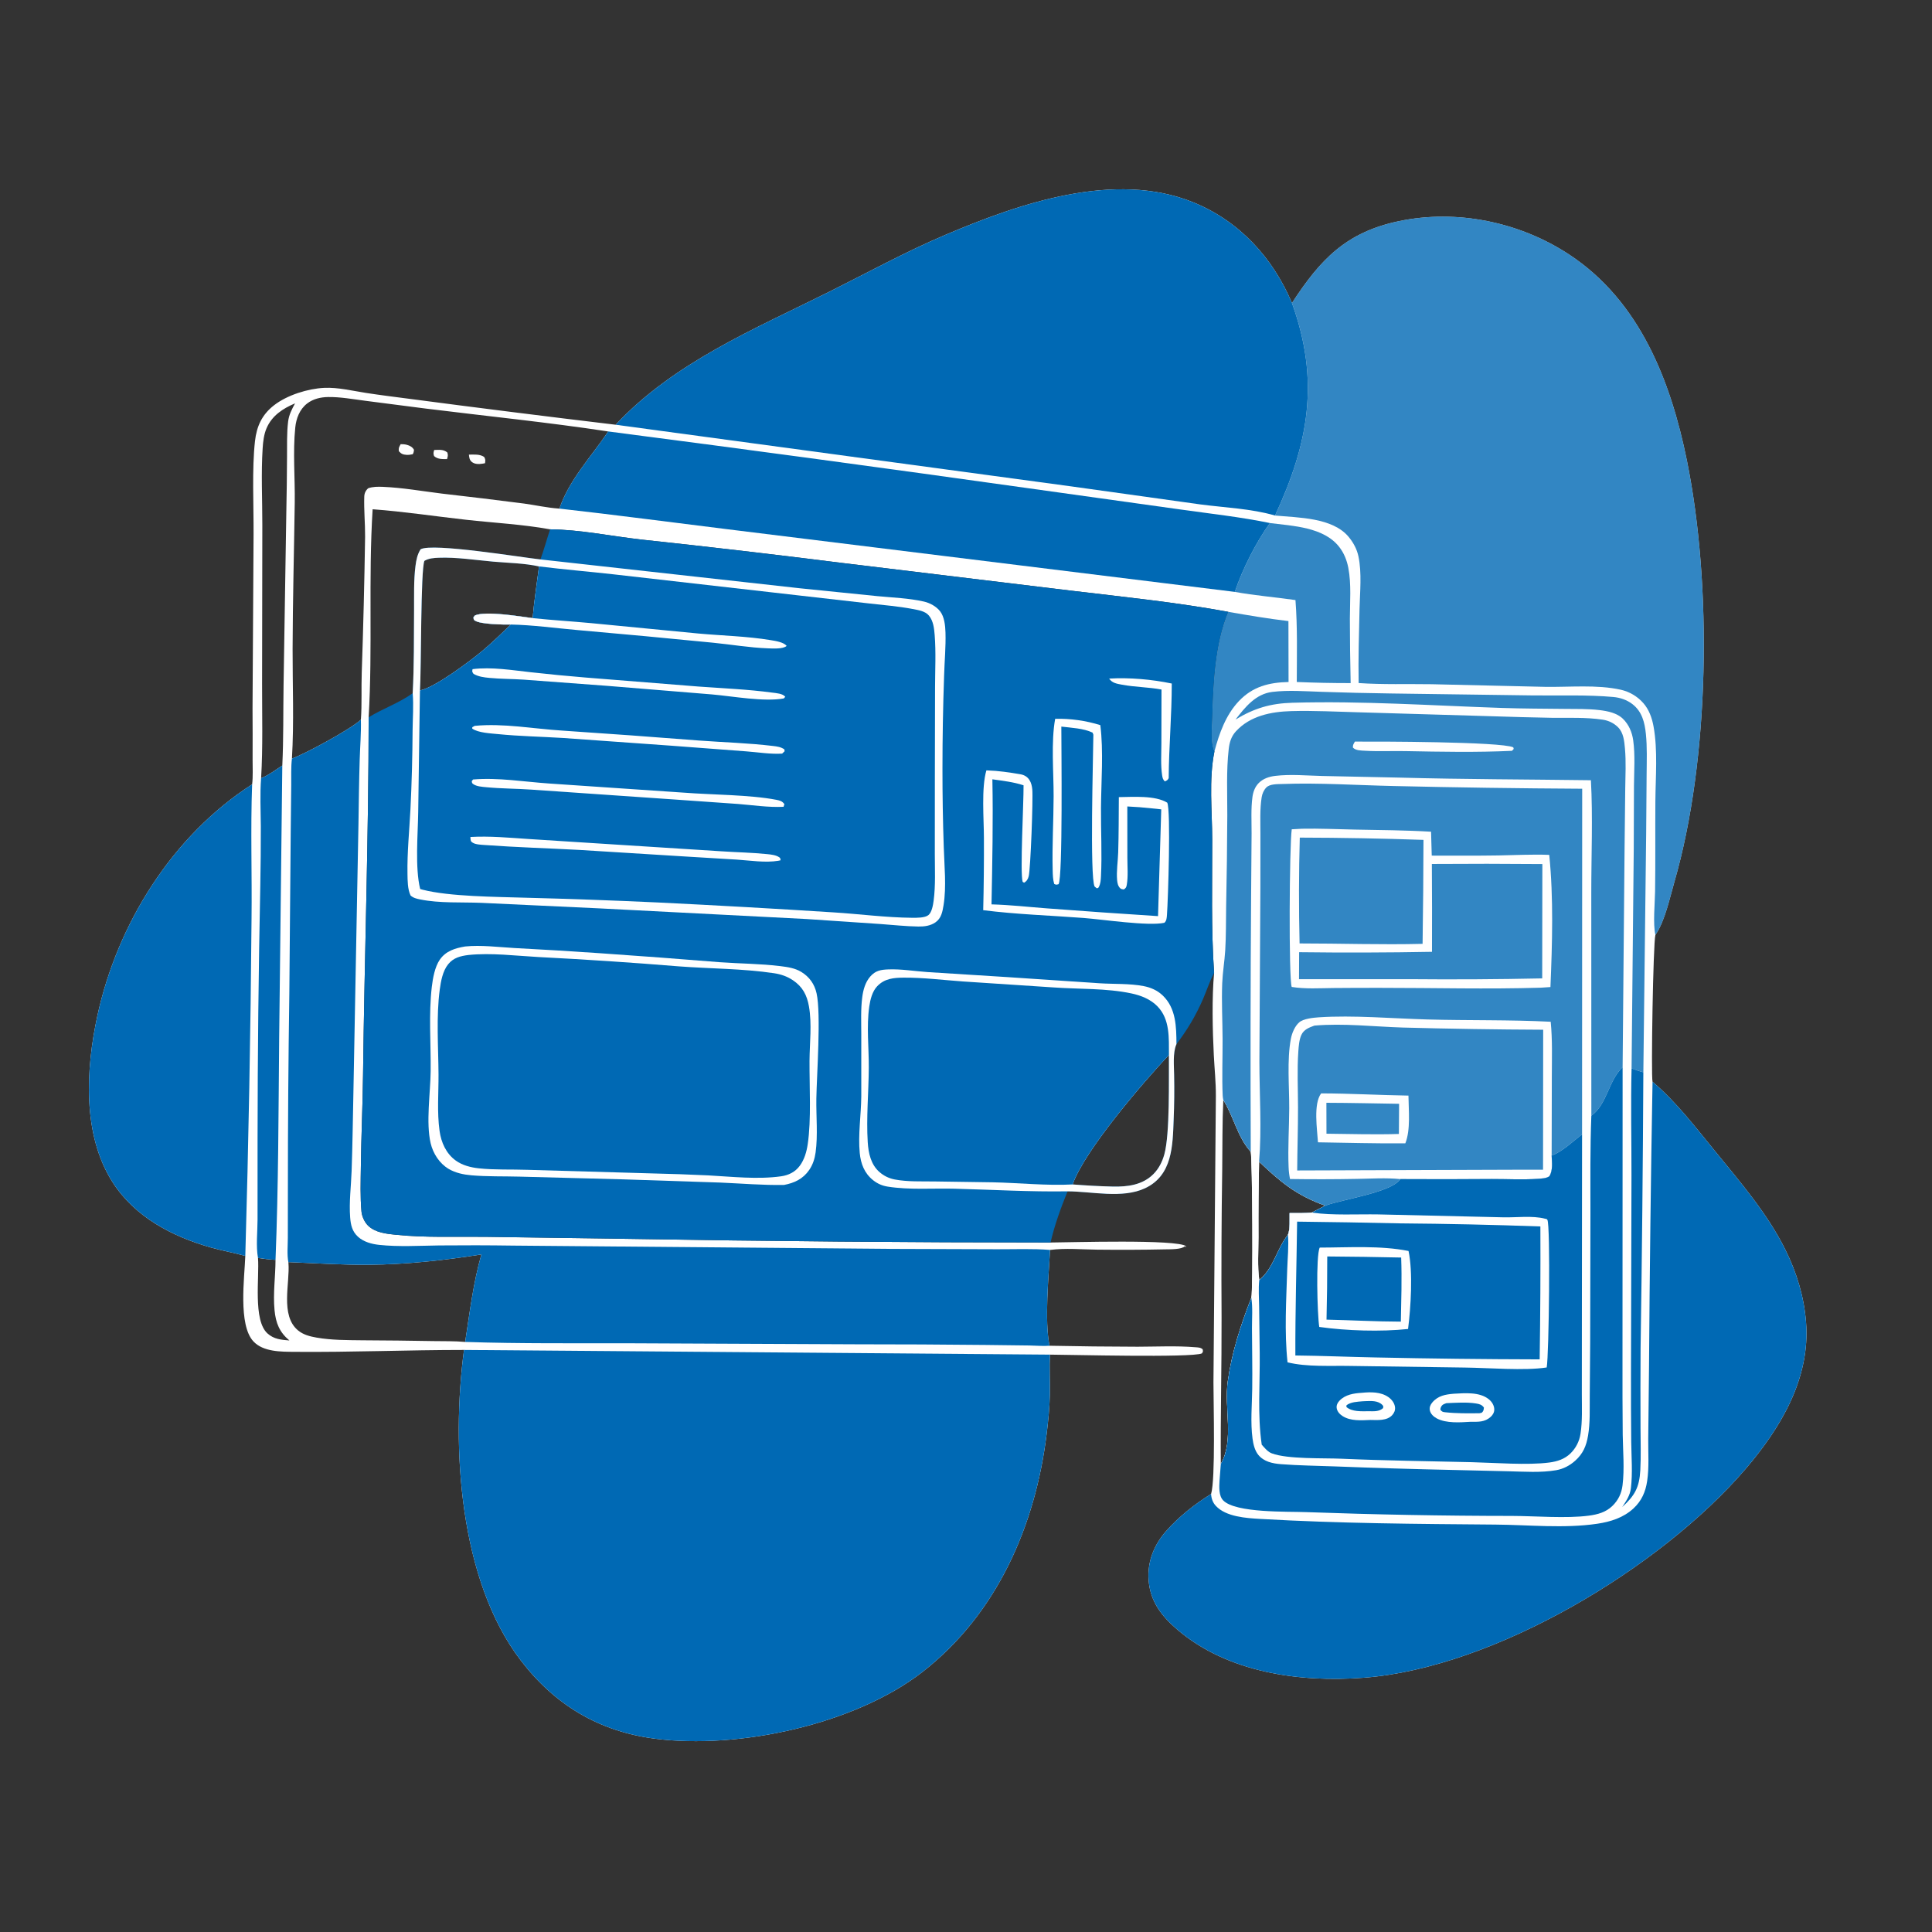 <?xml version="1.0" encoding="utf-8" ?>
<svg xmlns="http://www.w3.org/2000/svg" xmlns:xlink="http://www.w3.org/1999/xlink" width="1024" height="1024">
	<rect width="100%" height="100%" fill="#333333" stroke="none"/>
	<path fill="white" d="M326.299 225.119C357.4 191.982 399.76 174.491 439.679 154.561C460.102 144.364 480.015 133.42 501.061 124.486C540.272 107.841 590.83 90.201 632.685 107.331C656.937 117.256 674.655 136.665 684.763 160.6C699.787 137.552 713.361 123.123 741.382 117.23C772.223 110.745 805.57 117.681 831.786 134.971C869.157 159.619 885.523 201.923 894.078 244.004C907.552 310.286 906.229 402.436 887.494 467.312C885.023 475.87 882.557 487.75 877.728 495.047C877.621 495.21 877.502 495.365 877.389 495.523C876.196 500.046 875.036 570.124 875.877 573.357C888.208 583.813 898.517 597.262 908.689 609.748C922.181 626.311 936.743 643.113 946.279 662.371C952.297 674.524 956.142 687.122 957.228 700.666C959.625 730.543 943.769 756.929 925.021 778.763C880.334 830.803 792.351 883.946 722.758 889.238C688.826 891.818 650.675 886.525 624.036 863.751C615.651 856.583 609.644 848.855 608.79 837.512C608.064 827.862 611.59 818.94 617.894 811.715C624.587 804.045 633.255 797.184 641.899 791.837C644.27 784.102 643.165 744.019 643.156 732.656L644.434 580.86C644.463 573.619 643.71 566.457 643.343 559.237C642.674 546.064 642.294 528.719 643.498 515.683L643.054 516.541C640.947 520.676 639.468 525.257 637.62 529.528C633.84 538.259 629.295 545.867 623.544 553.414C623.487 553.546 623.427 553.678 623.374 553.812C621.589 558.309 622.246 564.836 622.304 569.667Q622.555 581.572 622.056 593.47C621.549 607.205 621.442 622.993 606.893 629.796C594.852 635.427 578.711 631.471 565.83 631.429C562.243 640.313 558.963 649.188 556.825 658.556C567.223 658.499 623.93 656.726 628.724 660.532L628.555 660.989L628.053 661.154L628.683 660.655L628.096 660.461C626.328 662.297 620.34 662.12 617.698 662.178C605.695 662.442 593.513 662.474 581.501 662.341C573.237 662.25 564.787 661.432 556.556 662.493C555.812 676.832 553.526 699.758 556.268 713.27Q579.598 713.743 602.933 713.79C613.025 713.77 623.462 713.23 633.507 714.059C634.912 714.175 636.384 714.137 637.445 715.175C637.655 716.398 637.718 716.325 637.015 717.337C631.583 719.712 566.475 718.013 556.463 717.982C556.16 725.012 556.564 732.127 556.439 739.172C556.315 746.098 555.59 753.092 554.752 759.966C548.818 808.639 528.373 855.508 488.883 886.198C453.113 913.996 391.53 927.311 347.034 921.526C317.495 917.686 294.083 903.674 276.014 880.056C243.384 837.404 239.129 766.89 245.926 715.498C215.989 715.499 186.104 716.764 156.156 716.505C149.024 716.444 139.501 716.576 134.282 710.934C126.17 702.163 129.599 677.111 130.016 665.677C123.988 663.959 117.757 662.9 111.706 661.183C91.218 655.369 71.411 644.977 59.66 626.582C43.52 601.318 45.508 566.487 51.631 538.307C62.217 489.589 91.386 442.924 133.636 415.711C134.155 411.479 133.863 406.9 133.884 402.633Q133.941 389.057 133.848 375.482L134.395 283.145C134.479 267.985 133.502 248.341 135.147 233.822C136.041 225.924 138.831 219.778 145.275 214.777C152.201 209.404 163.223 205.955 171.915 205.571C179.192 205.251 186.792 207.142 193.968 208.253C201.444 209.41 208.932 210.332 216.432 211.31Q271.324 218.548 326.299 225.119ZM322.356 228.674C290.273 223.81 257.73 220.543 225.521 216.535L193.691 212.43C187.269 211.602 180.388 210.338 173.911 210.433C170.002 210.491 165.976 211.401 162.823 213.836C158.811 216.936 156.99 221.715 156.495 226.61C155.174 239.687 156.405 253.183 156.22 266.326C155.856 292.178 155.152 318.065 155.084 343.915C155.033 363.181 155.876 382.872 154.727 402.092C162.075 399.368 185.805 386.549 191.28 381.452C191.879 373.19 191.447 364.718 191.734 356.417Q192.964 320.475 193.509 284.516C193.558 277.456 192.832 270.258 193.068 263.242C193.129 261.418 193.786 260 195.147 258.787C197.607 257.924 200.274 257.93 202.855 258.036C213.305 258.463 223.73 260.322 234.098 261.604Q255.996 264.091 277.854 266.909C283.856 267.741 290.071 269.139 296.094 269.548L296.5 269.572C301.745 254.105 313.505 241.99 322.356 228.674ZM695.281 642.668L702.409 639.026C687.296 633.615 678.774 626.62 667.349 615.693Q666.925 635.724 667.025 655.759C667.021 663.12 666.429 671.193 667.435 678.452C675.045 672.242 676.72 661.907 682.643 654.432C683.855 651.42 683.438 646.243 683.515 642.954C687.454 642.999 691.355 643.067 695.281 642.668ZM556.825 658.556C558.963 649.188 562.243 640.313 565.83 631.429C578.711 631.471 594.852 635.427 606.893 629.796C621.442 622.993 621.549 607.205 622.056 593.47Q622.555 581.572 622.304 569.667C622.246 564.836 621.589 558.309 623.374 553.812C623.427 553.678 623.487 553.546 623.544 553.414C629.295 545.867 633.84 538.259 637.62 529.528C639.468 525.257 640.947 520.676 643.054 516.541L643.498 515.683C641.888 492.187 642.543 468.539 642.504 444.999C642.479 429.784 640.634 413.293 643.662 398.325C643.569 398.101 643.473 397.878 643.383 397.652C641.584 393.102 642.348 386.424 642.491 381.52C643.033 362.979 643.831 341.57 651.026 324.291C623.314 319.174 595.258 316.362 567.295 313.012L446.461 298.388Q393.159 291.663 339.739 285.958C324.072 284.177 307.188 280.687 291.568 280.552C276.966 277.906 261.864 277.136 247.113 275.496C230.56 273.656 214.128 271.137 197.503 269.919C195.201 306.573 197.538 343.516 195.393 380.185C195.39 443.397 193.188 506.563 192.419 569.762C192.222 585.959 191.466 602.144 191.269 618.343C191.173 626.182 190.881 634.339 191.594 642.135C191.829 644.708 193.206 647.755 195.052 649.577C198.867 653.343 204.863 653.956 209.928 654.469C225.686 656.068 241.499 655.362 257.307 655.546L332.522 656.623Q444.666 658.531 556.825 658.556ZM138.394 412.455C142.297 410.899 146.123 408.053 149.626 405.746C150.307 391.632 150.067 377.371 150.295 363.235L151.765 270.937Q152.063 256.488 152.133 242.036C152.186 235.915 151.965 229.584 152.7 223.502C153.141 219.848 154.667 216.963 156.383 213.788C149.892 216.547 144.141 220.267 141.256 227.029C139.891 230.229 139.439 234.012 139.216 237.462C138.347 250.926 139.049 264.789 139.039 278.293L138.91 362.563C138.883 379.123 139.376 395.931 138.394 412.455ZM647.054 775.942C654.223 763.387 648.773 746.396 650.743 732.206C652.886 716.769 657.591 702.294 663.227 687.83C664.199 684.073 663.777 614.923 662.928 610.457C655.926 602.784 653.836 591.614 648.368 582.992C647.81 595.194 647.948 607.429 647.804 619.641Q647.204 658.899 647.457 698.159C647.536 724.09 646.854 750.019 647.054 775.942ZM246.548 711.257C248.925 695.883 250.832 679.832 255.148 664.878C235.305 668.014 215.478 670.204 195.367 670.353C181.158 670.459 167.016 669.5 152.829 668.948C152.845 669.112 152.864 669.275 152.878 669.439C153.775 679.953 148.353 697.207 157.983 705.154C160.793 707.474 164.272 708.335 167.781 708.954C175.712 710.353 184.133 710.283 192.174 710.383Q210.923 710.469 229.669 710.802C235.241 710.91 241.003 710.736 246.548 711.257ZM153.396 710.478C148.109 706.099 146.165 701.203 145.515 694.459C144.645 685.429 146.003 676.731 146.029 667.753C142.888 667.572 139.848 667.226 136.741 666.735C137.546 677.011 134.026 699.753 141.765 706.744C145.198 709.844 149.031 710.113 153.396 710.478Z"/>
	<path fill="white" d="M212.373 235.415C213.498 235.408 214.579 235.475 215.668 235.771C217.266 236.206 218.618 236.936 219.428 238.417C219.304 239.393 219.279 239.889 218.762 240.748C217.629 240.99 216.643 241.148 215.48 241.08C213.627 240.971 212.612 240.543 211.39 239.145C211.19 237.294 211.517 237.007 212.373 235.415Z"/>
	<path fill="white" d="M248.534 240.959C251.269 240.948 254.254 240.609 256.615 242.19C257.385 243.632 257.263 243.869 257.071 245.519Q256.446 245.644 255.816 245.746C253.876 246.053 251.558 246.137 249.978 244.751C248.788 243.707 248.687 242.42 248.534 240.959Z"/>
	<path fill="white" d="M230.136 238.504C232.649 238.428 235.113 238.081 237.116 239.848C237.559 241.405 237.355 241.796 236.943 243.317C234.483 243.34 231.956 243.483 230.05 241.703C229.626 240.227 229.711 239.997 230.136 238.504Z"/>
	<path fill="#0069B4" d="M291.568 280.552C307.188 280.687 324.072 284.177 339.739 285.958Q393.159 291.663 446.461 298.388L567.295 313.012C595.258 316.362 623.314 319.174 651.026 324.291C643.831 341.57 643.033 362.979 642.491 381.52C642.348 386.424 641.584 393.102 643.383 397.652C643.473 397.878 643.569 398.101 643.662 398.325C640.634 413.293 642.479 429.784 642.504 444.999C642.543 468.539 641.888 492.187 643.498 515.683L643.054 516.541C640.947 520.676 639.468 525.257 637.62 529.528C633.84 538.259 629.295 545.867 623.544 553.414C623.487 553.546 623.427 553.678 623.374 553.812C621.589 558.309 622.246 564.836 622.304 569.667Q622.555 581.572 622.056 593.47C621.549 607.205 621.442 622.993 606.893 629.796C594.852 635.427 578.711 631.471 565.83 631.429C562.243 640.313 558.963 649.188 556.825 658.556Q444.666 658.531 332.522 656.623L257.307 655.546C241.499 655.362 225.686 656.068 209.928 654.469C204.863 653.956 198.867 653.343 195.052 649.577C193.206 647.755 191.829 644.708 191.594 642.135C190.881 634.339 191.173 626.182 191.269 618.343C191.466 602.144 192.222 585.959 192.419 569.762C193.188 506.563 195.39 443.397 195.393 380.185C202.956 375.492 211.418 372.688 218.733 367.424C219.517 352.822 219.351 338.083 219.462 323.462C219.521 315.674 219.234 307.641 220.22 299.904C220.614 296.81 221.219 293.776 222.934 291.124C229.34 287.641 276.126 295.407 286.442 296.51C288.35 291.277 289.795 285.839 291.568 280.552ZM270.777 331.013C266.89 331.094 254.871 330.93 251.746 328.955C250.925 328.437 251.102 328.147 250.915 327.256L251.692 326.206C257.46 323.678 275.247 326.697 282.317 327.621C283.112 318.469 284.551 309.327 285.698 300.208C277.977 298.49 269.371 298.381 261.469 297.683C252.036 296.849 241.99 295.252 232.526 295.614C229.9 295.715 227.241 295.905 224.939 297.268C222.911 302.125 223.335 354.672 222.578 365.948C230.287 364.591 249.277 350.312 255.674 344.961C260.922 340.572 265.825 335.729 270.777 331.013ZM619.567 559.091C605.651 573.981 574.842 609.722 568.503 627.776C575.586 628.313 582.739 628.75 589.841 628.904C597.624 629.072 605.585 628.085 611.352 622.268C614.224 619.37 616.022 615.776 617.111 611.876C620.139 601.03 619.443 571.779 619.567 559.091Z"/>
	<path fill="white" d="M218.733 367.424C219.517 352.822 219.351 338.083 219.462 323.462C219.521 315.674 219.234 307.641 220.22 299.904C220.614 296.81 221.219 293.776 222.934 291.124C229.34 287.641 276.126 295.407 286.442 296.51L424.186 311.822L465.006 315.964C473.139 316.749 481.744 317.029 489.721 318.847C492.86 319.563 496.247 321.403 498.254 323.973C500.55 326.913 501.013 331.574 501.125 335.207C501.359 342.781 500.606 350.501 500.393 358.084Q499.525 382.767 499.525 407.447Q499.505 428.141 500.208 448.822C500.493 458.873 501.712 469.883 500.096 479.816C499.531 483.284 498.895 486.727 495.835 488.846C493.128 490.721 489.96 491.123 486.74 491.08C480.076 490.99 473.301 490.22 466.651 489.751L427.438 487.104L317.709 481.459L255.173 478.532C244.672 478.089 232.995 478.825 222.698 476.721C220.752 476.323 219.125 475.97 217.605 474.623C216.02 471.275 216.035 466.768 215.973 463.118C215.779 451.744 216.96 440.325 217.543 428.972Q218.58 408.042 218.684 387.087C218.757 380.599 219.259 373.881 218.733 367.424ZM270.777 331.013C266.89 331.094 254.871 330.93 251.746 328.955C250.925 328.437 251.102 328.147 250.915 327.256L251.692 326.206C257.46 323.678 275.247 326.697 282.317 327.621C283.112 318.469 284.551 309.327 285.698 300.208C277.977 298.49 269.371 298.381 261.469 297.683C252.036 296.849 241.99 295.252 232.526 295.614C229.9 295.715 227.241 295.905 224.939 297.268C222.911 302.125 223.335 354.672 222.578 365.948C230.287 364.591 249.277 350.312 255.674 344.961C260.922 340.572 265.825 335.729 270.777 331.013Z"/>
	<path fill="#0069B4" d="M285.698 300.208C298.885 301.848 312.139 302.943 325.347 304.426L424.987 315.777L460.754 319.855C468.361 320.717 476.145 321.329 483.665 322.776C486.602 323.341 490.354 323.842 492.36 326.283C494.711 329.146 495.117 333.068 495.4 336.629C496.122 345.708 495.62 355.061 495.599 364.173L495.494 413.405L495.472 452.591C495.474 460.748 495.921 469.237 494.851 477.331C494.559 479.534 493.951 483.458 492.109 484.998C490.258 486.546 485.767 486.46 483.395 486.441C469.597 486.33 455.507 484.43 441.696 483.574Q395.196 480.6 348.656 478.328Q313.313 476.692 277.944 475.794C262.85 475.315 238.312 475.232 224.018 471.567Q223.353 471.397 222.697 471.196C219.913 459.788 221.501 442.382 221.659 430.318L222.578 365.948C230.287 364.591 249.277 350.312 255.674 344.961C260.922 340.572 265.825 335.729 270.777 331.013C266.89 331.094 254.871 330.93 251.746 328.955C250.925 328.437 251.102 328.147 250.915 327.256L251.692 326.206C257.46 323.678 275.247 326.697 282.317 327.621C283.112 318.469 284.551 309.327 285.698 300.208Z"/>
	<path fill="white" d="M270.777 331.013C266.89 331.094 254.871 330.93 251.746 328.955C250.925 328.437 251.102 328.147 250.915 327.256L251.692 326.206C257.46 323.678 275.247 326.697 282.317 327.621C292.624 328.685 302.967 329.31 313.284 330.27L370.042 335.767C382.801 336.941 395.912 337.191 408.552 339.298C411.054 339.715 415.32 340.343 416.948 342.336C415.046 344.11 409.449 343.719 406.909 343.627C397.327 343.283 387.502 341.589 377.924 340.651Q341.942 337.076 305.919 333.933C294.309 332.912 282.407 331.259 270.777 331.013Z"/>
	<path fill="white" d="M250.74 413.144C264.08 412.03 277.715 414.361 291.024 415.275L362.533 420.128C377.346 421.277 397.579 421.221 411.536 423.93C413.398 424.291 414.644 424.636 415.744 426.227L415.3 427.62C407.358 428.016 399.131 426.75 391.203 426.119L356.673 423.692L281.715 418.519C273.722 417.957 265.602 418.008 257.647 417.232C255.51 417.024 252.566 416.847 250.802 415.563C250.051 415.016 250.203 414.867 250.027 414.022L250.74 413.144Z"/>
	<path fill="white" d="M249.322 443.62C259.481 443.025 269.881 444.006 280.014 444.681L316.815 447.031L382.189 451.194C390.308 451.746 398.6 451.873 406.678 452.709C408.752 452.924 411.338 453.19 413.073 454.415C413.724 454.875 413.598 455.241 413.726 455.964C413.14 456.12 413.205 456.115 412.487 456.234C405.693 457.361 397.543 456.087 390.694 455.619L364.054 454.013L307.274 450.487C290.443 449.582 273.551 449.09 256.744 447.861C254.916 447.728 252.141 447.634 250.566 446.665C250.327 446.518 250.102 446.348 249.892 446.161C249.3 445.633 249.402 444.384 249.322 443.62Z"/>
	<path fill="white" d="M251.606 384.722C266.721 383.229 283.015 386.312 298.164 387.242Q334.329 389.652 370.463 392.49C383.457 393.457 396.786 393.817 409.707 395.379C411.885 395.642 413.928 395.899 415.752 397.204L415.859 398.183L414.544 399.432C408.339 399.814 401.716 398.694 395.5 398.233L356.014 395.25L298.47 391.146C286.972 390.435 275.378 390.233 263.916 389.086C260.129 388.707 253.438 388.431 250.279 386.16L250.323 385.439L251.606 384.722Z"/>
	<path fill="white" d="M250.465 354.666C260.594 353.375 271.481 355.242 281.598 356.328Q296.005 357.936 310.453 359.114L370.222 363.882C383.197 364.843 396.377 365.342 409.263 367.096C411.409 367.388 414.862 367.546 416.216 369.329L415.398 370.197C404.768 372.084 388.512 369.032 377.435 368.065L321.784 363.509L277.493 360.217C271.466 359.819 265.37 359.881 259.365 359.298C256.458 359.017 253.531 358.652 250.978 357.154C250.19 355.961 250.195 356.066 250.465 354.666Z"/>
	<path fill="white" d="M565.83 631.429C545.885 631.748 525.898 630.546 505.96 630.04C494.262 629.743 482.077 630.756 470.498 628.931C467.567 628.469 465.089 627.377 462.761 625.53C458.177 621.895 456.229 616.821 455.683 611.13C454.741 601.31 456.403 591.035 456.498 581.161L456.5 548.336C456.5 541.747 456.155 534.942 457.028 528.405C457.542 524.559 458.621 520.64 461.202 517.642C463.997 514.396 466.853 513.956 470.919 513.801C477.658 513.545 484.745 514.738 491.499 515.212L533.996 517.891L582.762 521.15C590.325 521.639 598.674 521.217 606.084 522.637C609.944 523.377 613.426 524.903 616.287 527.643C623.376 534.433 623.493 544.334 623.544 553.414C623.487 553.546 623.427 553.678 623.374 553.812C621.589 558.309 622.246 564.836 622.304 569.667Q622.555 581.572 622.056 593.47C621.549 607.205 621.442 622.993 606.893 629.796C594.852 635.427 578.711 631.471 565.83 631.429ZM619.567 559.091C605.651 573.981 574.842 609.722 568.503 627.776C575.586 628.313 582.739 628.75 589.841 628.904C597.624 629.072 605.585 628.085 611.352 622.268C614.224 619.37 616.022 615.776 617.111 611.876C620.139 601.03 619.443 571.779 619.567 559.091Z"/>
	<path fill="#0069B4" d="M568.503 627.776C555.137 628.532 539.727 626.92 526.133 626.646L495.265 626.196C488.381 626.102 481.083 626.428 474.308 625.162C471.224 624.585 468.48 623.261 466.112 621.192C461.575 617.228 460.277 611.161 459.918 605.397C459.106 592.34 460.392 579.07 460.477 565.993C460.547 555.251 459.198 544.101 460.733 533.449C461.262 529.778 462.315 525.506 464.913 522.75C468.799 518.629 473.661 518.208 478.988 518.174C489.481 518.108 499.9 519.456 510.352 520.191L558.207 523.344C571.797 524.329 586.386 523.703 599.7 526.54C604.796 527.626 609.799 529.605 613.496 533.407C620.193 540.295 619.51 550.223 619.567 559.091C605.651 573.981 574.842 609.722 568.503 627.776Z"/>
	<path fill="white" d="M246.538 501.65C255.017 500.804 264.167 501.988 272.669 502.48Q295.209 503.653 317.726 505.206Q349.626 507.396 381.495 509.989C392.185 510.771 402.979 510.751 413.62 512.069C417.496 512.549 421.41 513.106 424.793 515.195C429.035 517.814 431.715 521.62 432.798 526.465C435.259 537.47 432.886 569.728 432.683 582.284C432.533 591.577 433.548 601.682 432.285 610.831C431.826 614.159 430.809 617.321 428.896 620.106C425.639 624.847 421.008 627.027 415.522 628.046C404.343 628.246 392.956 627.26 381.775 626.786L330.328 625.082L275.394 623.637C266.954 623.41 258.258 623.661 249.86 622.936C245.716 622.578 241.401 621.679 237.793 619.542C232.931 616.663 229.536 611.387 228.254 605.946C225.686 595.05 228.135 579.208 228.259 567.734C228.417 552.982 227.151 537.733 228.866 523.07C229.396 518.539 230.472 512.482 233.085 508.679C236.314 503.98 241.234 502.561 246.538 501.65Z"/>
	<path fill="#0069B4" d="M248.278 506.167C260.267 504.918 273.285 506.577 285.341 507.247Q322.57 509.149 359.724 512.185C376.477 513.457 393.675 513.342 410.272 515.828C413.921 516.374 417.239 517.511 420.322 519.592C425.393 523.013 427.715 527.45 428.755 533.375C430.402 542.759 429.117 552.796 429.061 562.299C428.98 575.872 430.049 593.512 428.107 606.461C427.5 610.508 426.367 614.544 423.905 617.884C421.476 621.18 418.004 622.9 414.01 623.464C401.581 625.219 387.931 623.664 375.438 622.979Q360.432 622.267 345.412 621.927L279.559 620.031C271.035 619.733 262.195 620.15 253.744 619.233C249.465 618.77 245.085 617.662 241.55 615.111C236.418 611.409 233.819 605.482 232.972 599.372C231.595 589.432 232.482 579.41 232.423 569.419C232.338 554.861 231.162 538.914 233.072 524.543C233.666 520.076 234.649 514.65 237.534 511.076C240.338 507.602 244.071 506.691 248.278 506.167Z"/>
	<path fill="white" d="M522.808 408.314C522.969 408.321 523.13 408.33 523.291 408.335C529.177 408.509 535.036 409.394 540.837 410.379C542.831 410.718 544.468 411.653 545.592 413.371C546.571 414.867 546.967 416.644 547.135 418.401C547.611 423.37 546.222 460.496 545.234 464.424C544.855 465.931 544.172 467.091 542.789 467.844L542.021 467.387C540.578 462.884 542.598 425.331 542.507 416.222C537.18 414.473 531.512 413.841 525.98 413.05C526.414 435.177 525.94 457.215 525.524 479.337C535.243 479.589 545.068 480.709 554.774 481.445Q584.267 483.677 613.783 485.57L615.486 428.981C613.795 428.74 612.08 428.608 610.38 428.436C606.083 427.975 601.819 427.619 597.501 427.437L597.531 454.582C597.53 459.18 597.998 464.392 597.225 468.896C596.994 470.244 596.778 470.674 595.654 471.428C594.833 471.284 594.313 471.358 593.687 470.742C592.554 469.625 592.237 468.051 592.098 466.518C591.665 461.726 592.52 456.558 592.669 451.723C592.968 441.988 592.936 432.229 593.008 422.49C600.463 422.416 612.161 421.469 618.656 425.422C620.662 429.256 619.081 477.423 618.515 484.846C618.4 486.351 618.365 488.054 617.133 489.097C608.732 490.979 584.362 487.3 574.266 486.537C556.567 485.198 538.741 484.65 521.124 482.412Q521.574 463.34 521.501 444.262C521.487 434.175 520.066 417.516 522.808 408.314Z"/>
	<path fill="white" d="M559.268 380.978Q562.302 380.91 565.331 381.087Q568.36 381.265 571.365 381.686Q574.37 382.107 577.331 382.77Q580.292 383.432 583.19 384.332C584.941 397.99 583.646 414.227 583.543 428.19C583.454 440.268 584.148 452.557 583.531 464.598C583.437 466.417 583.306 468.471 582.401 470.095C582.025 470.769 582.099 470.581 581.319 470.822L580.159 469.873C577.575 464.848 579.403 401.404 579.506 389.398L579.081 388.301C574.27 385.995 567.81 385.762 562.53 385.11C562.526 395.999 563.362 465.356 561.056 468.633C559.862 468.947 559.85 469.03 558.75 468.504C558.048 466.194 558.001 463.694 557.939 461.294C557.6 448.202 558.406 435.089 558.44 421.997C558.473 409.267 557.02 393.181 559.268 380.978Z"/>
	<path fill="white" d="M587.871 359.664C598.607 359.033 610.511 360.073 621.059 362.287C621.068 379.012 619.539 395.713 619.431 412.445C618.773 413.589 618.592 413.598 617.377 414.16C616.365 413.136 616.169 412.342 615.955 410.957C615.123 405.544 615.55 399.622 615.557 394.144L615.618 365.468C608.727 364.163 601.588 364.201 594.683 362.901C591.966 362.39 589.502 362.078 587.871 359.664Z"/>
	<path fill="#0069B4" d="M245.926 715.498L556.463 717.982C556.16 725.012 556.564 732.127 556.439 739.172C556.315 746.098 555.59 753.092 554.752 759.966C548.818 808.639 528.373 855.508 488.883 886.198C453.113 913.996 391.53 927.311 347.034 921.526C317.495 917.686 294.083 903.674 276.014 880.056C243.384 837.404 239.129 766.89 245.926 715.498Z"/>
	<path fill="#0069B4" fill-opacity="0.804" d="M684.763 160.6C699.787 137.552 713.361 123.123 741.382 117.23C772.223 110.745 805.57 117.681 831.786 134.971C869.157 159.619 885.523 201.923 894.078 244.004C907.552 310.286 906.229 402.436 887.494 467.312C885.023 475.87 882.557 487.75 877.728 495.047C877.621 495.21 877.502 495.365 877.389 495.523C876.04 489.627 877.128 478.916 877.225 472.472C877.463 456.549 877.26 440.633 877.381 424.712C877.479 411.796 878.721 397.669 876.399 384.954C875.586 380.501 874.006 376.056 870.968 372.625Q870.38 371.96 869.742 371.344Q869.104 370.727 868.42 370.163Q867.735 369.598 867.008 369.089Q866.281 368.581 865.516 368.131Q864.752 367.681 863.954 367.292Q863.156 366.904 862.33 366.579Q861.504 366.255 860.655 365.996Q859.807 365.738 858.94 365.547C846.332 362.773 831.947 364.245 819.093 364.048L758.814 362.65C745.946 362.436 732.943 362.919 720.104 362.028C719.871 348.97 720.285 335.918 720.579 322.864C720.784 313.782 721.875 303.737 719.985 294.821C719.185 291.048 717.301 287.581 714.861 284.618C706.337 274.269 688.168 274.394 675.796 273.25C693.617 234.86 699.654 201.759 684.763 160.6Z"/>
	<path fill="#0069B4" d="M326.299 225.119C357.4 191.982 399.76 174.491 439.679 154.561C460.102 144.364 480.015 133.42 501.061 124.486C540.272 107.841 590.83 90.201 632.685 107.331C656.937 117.256 674.655 136.665 684.763 160.6C699.654 201.759 693.617 234.86 675.796 273.25C663.221 269.564 649.032 269.054 636.054 267.33L567.897 257.812L326.299 225.119Z"/>
	<path fill="#0069B4" d="M875.877 573.357C888.208 583.813 898.517 597.262 908.689 609.748C922.181 626.311 936.743 643.113 946.279 662.371C952.297 674.524 956.142 687.122 957.228 700.666C959.625 730.543 943.769 756.929 925.021 778.763C880.334 830.803 792.351 883.946 722.758 889.238C688.826 891.818 650.675 886.525 624.036 863.751C615.651 856.583 609.644 848.855 608.79 837.512C608.064 827.862 611.59 818.94 617.894 811.715C624.587 804.045 633.255 797.184 641.899 791.837C642.035 794.18 642.771 796.337 644.363 798.084C649.732 803.98 660.634 804.639 668.065 805.067C709.43 807.452 751.165 807.733 792.6 808.063C810.242 808.203 829.086 810.208 846.54 807.624C853.6 806.578 860.426 804.45 865.777 799.494C870.1 795.49 872.177 790.713 873.031 784.969C874.115 777.686 873.543 770.032 873.599 762.674L874.023 723.694Q874.53 648.52 875.877 573.357Z"/>
	<path fill="#0069B4" d="M154.727 402.092C162.075 399.368 185.805 386.549 191.28 381.452C191.465 388.461 190.863 395.58 190.648 402.595C190.302 413.932 190.164 425.294 189.995 436.635L187.29 580.327C186.999 593.781 186.847 607.254 186.363 620.703C186.071 628.838 184.969 637.131 185.591 645.259C185.897 649.255 186.656 652.689 189.732 655.492C192.763 658.255 197.003 659.386 200.993 659.814C211.329 660.923 222.373 660.247 232.769 660.109Q252.414 659.911 272.058 660.197L473.213 661.942L528.565 662.127C537.809 662.161 547.359 661.732 556.556 662.493C555.812 676.832 553.526 699.758 556.268 713.27C552.839 713.547 549.11 713.185 545.649 713.138L522.298 712.853Q488.383 712.497 454.466 712.506L335.189 711.974C305.675 711.892 276.04 712.232 246.548 711.257C248.925 695.883 250.832 679.832 255.148 664.878C235.305 668.014 215.478 670.204 195.367 670.353C181.158 670.459 167.016 669.5 152.829 668.948C152.064 664.931 152.552 660.252 152.555 656.146L152.584 631.402Q152.578 579.05 153.354 526.705L154.081 441.189L154.357 416.07C154.41 411.473 154.18 406.647 154.727 402.092Z"/>
	<path fill="#0069B4" d="M133.636 415.711C132.745 439.477 133.608 463.418 133.32 487.216Q132.599 576.464 130.016 665.677C123.988 663.959 117.757 662.9 111.706 661.183C91.218 655.369 71.411 644.977 59.66 626.582C43.52 601.318 45.508 566.487 51.631 538.307C62.217 489.589 91.386 442.924 133.636 415.711Z"/>
	<path fill="#0069B4" d="M322.356 228.674Q433.719 243.121 544.922 258.757L625.563 270.019C641.349 272.258 657.47 273.981 673.083 277.223C665.578 287.705 658.605 301.491 654.475 313.712L384.938 280.428C355.468 276.789 326.007 272.886 296.5 269.572C301.745 254.105 313.505 241.99 322.356 228.674Z"/>
	<path fill="#0069B4" fill-opacity="0.804" d="M673.083 277.223C685.242 278.767 701.575 279.339 709.799 289.86C712.357 293.132 713.872 296.945 714.645 301.001C716.289 309.631 715.48 319.149 715.46 327.925Q715.482 344.993 715.874 362.057Q701.59 362.077 687.318 361.472C687.351 347.01 687.738 332.484 686.624 318.054C676.012 316.504 664.979 315.656 654.475 313.712C658.605 301.491 665.578 287.705 673.083 277.223Z"/>
	<path fill="#0069B4" fill-opacity="0.804" d="M651.026 324.291C661.594 326.128 672.241 327.94 682.898 329.182L682.962 361.479C672.648 361.697 663.973 363.869 656.664 371.568C649.706 378.896 646.207 388.736 643.662 398.325C643.569 398.101 643.473 397.878 643.383 397.652C641.584 393.102 642.348 386.424 642.491 381.52C643.033 362.979 643.831 341.57 651.026 324.291Z"/>
	<path fill="white" d="M648.368 582.992C648.226 582.241 648.087 581.527 648.052 580.761C647.607 570.855 648.04 560.771 647.997 550.844C647.953 540.977 647.408 530.984 647.801 521.137C648.033 515.325 649.037 509.565 649.393 503.76C649.864 496.067 649.758 488.264 649.879 480.556Q650.377 456.337 650.494 432.114C650.528 420.524 649.924 408.58 651.243 397.057C651.659 393.425 652.57 390.332 655.087 387.593C662.616 379.398 673.657 377.213 684.297 376.904C696.368 376.553 708.665 377.245 720.748 377.551L791.184 379.635Q806.781 380.157 822.383 380.452C831.37 380.554 840.563 380.106 849.471 381.44C852.565 381.903 855.402 383.261 857.622 385.49C860.53 388.41 860.909 392.843 861.261 396.773C861.886 403.732 861.501 410.944 861.412 417.929L861.052 449.905L860.021 565.637L859.957 721.293Q859.907 740.9 860.077 760.505C860.207 769.346 861.067 778.502 859.971 787.287C859.438 791.558 857.722 795.138 854.614 798.162C851.125 801.556 846.763 802.716 842.075 803.332C830.049 804.912 813.911 803.504 801.393 803.472Q746.754 803.437 692.151 801.451C682.455 801.078 654.974 801.998 648.342 795.272C645.924 792.82 646.184 788.124 646.369 784.936Q646.666 780.435 647.054 775.942C654.223 763.387 648.773 746.396 650.743 732.206C652.886 716.769 657.591 702.294 663.227 687.83C664.199 684.073 663.777 614.923 662.928 610.457C655.926 602.784 653.836 591.614 648.368 582.992ZM667.435 678.452C675.045 672.242 676.72 661.907 682.643 654.432C683.855 651.42 683.438 646.243 683.515 642.954C687.454 642.999 691.355 643.067 695.281 642.668L702.409 639.026C687.296 633.615 678.774 626.62 667.349 615.693Q666.925 635.724 667.025 655.759C667.021 663.12 666.429 671.193 667.435 678.452Z"/>
	<path fill="#0069B4" fill-opacity="0.804" d="M648.368 582.992C648.226 582.241 648.087 581.527 648.052 580.761C647.607 570.855 648.04 560.771 647.997 550.844C647.953 540.977 647.408 530.984 647.801 521.137C648.033 515.325 649.037 509.565 649.393 503.76C649.864 496.067 649.758 488.264 649.879 480.556Q650.377 456.337 650.494 432.114C650.528 420.524 649.924 408.58 651.243 397.057C651.659 393.425 652.57 390.332 655.087 387.593C662.616 379.398 673.657 377.213 684.297 376.904C696.368 376.553 708.665 377.245 720.748 377.551L791.184 379.635Q806.781 380.157 822.383 380.452C831.37 380.554 840.563 380.106 849.471 381.44C852.565 381.903 855.402 383.261 857.622 385.49C860.53 388.41 860.909 392.843 861.261 396.773C861.886 403.732 861.501 410.944 861.412 417.929L861.052 449.905L860.021 565.637C852.375 572.902 851.941 585.17 843.444 591.352L843.414 473.39C843.389 453.925 844.283 432.797 843.215 413.538C809.551 413.095 775.809 413.072 742.16 412.158L700.974 411.288C692.759 411.103 684.119 410.26 675.945 411.227C672.665 411.616 669.419 412.676 667.069 415.106C665.152 417.087 664.195 419.704 663.828 422.396C662.975 428.65 663.394 435.399 663.366 441.72L663.12 474.357Q662.631 542.406 662.928 610.457C655.926 602.784 653.836 591.614 648.368 582.992Z"/>
	<path fill="white" d="M718.13 393.062C729.113 392.985 795.581 393.069 802.068 396.103L802.308 396.937L801.385 397.948C782.485 398.843 763.752 398.457 744.853 398.097C737.78 397.962 730.609 398.332 723.558 397.91C721.5 397.787 718.517 397.864 717.061 396.214C717.014 394.741 717.415 394.32 718.13 393.062Z"/>
	<path fill="#0069B4" d="M860.021 565.637L859.957 721.293Q859.907 740.9 860.077 760.505C860.207 769.346 861.067 778.502 859.971 787.287C859.438 791.558 857.722 795.138 854.614 798.162C851.125 801.556 846.763 802.716 842.075 803.332C830.049 804.912 813.911 803.504 801.393 803.472Q746.754 803.437 692.151 801.451C682.455 801.078 654.974 801.998 648.342 795.272C645.924 792.82 646.184 788.124 646.369 784.936Q646.666 780.435 647.054 775.942C654.223 763.387 648.773 746.396 650.743 732.206C652.886 716.769 657.591 702.294 663.227 687.83C664.036 693.007 663.556 698.768 663.572 704.041C663.603 714.724 663.846 725.415 663.705 736.096C663.59 744.716 662.709 753.931 663.867 762.468C664.266 765.412 665.016 768.75 666.924 771.106C669.877 774.755 674.55 775.703 678.995 776.045C688.414 776.772 697.94 776.864 707.383 777.223Q739.108 778.454 770.85 779.13L799.765 779.81C807.975 780 816.664 780.636 824.781 779.244C828.589 778.591 832.014 776.782 834.884 774.212C839.062 770.47 840.776 766.36 841.693 760.97C842.86 754.102 842.533 747.066 842.6 740.126L842.823 711.554L842.963 642.81C842.958 625.659 842.763 608.492 843.444 591.352C851.941 585.17 852.375 572.902 860.021 565.637Z"/>
	<path fill="#0069B4" fill-opacity="0.804" d="M667.349 615.693C668.787 598.292 667.515 580.13 667.508 562.647L668.026 470.26L668.047 441.901C668.055 435.599 667.711 428.759 668.714 422.539C669.017 420.661 669.83 418.782 671.163 417.398C673.048 415.442 677.128 415.631 679.694 415.534C698.93 414.809 719.327 416.189 738.694 416.61Q788.639 417.773 838.596 418.041L838.53 601.251C833.815 604.815 828.015 610.48 822.408 612.451C822.496 616.054 823.164 620.217 821.215 623.419C819.587 624.611 817.148 624.633 815.176 624.778C807.125 625.371 798.846 624.873 790.765 624.897Q766.488 625.094 742.211 624.945C737.632 632.027 711.341 635.671 702.409 639.026C687.296 633.615 678.774 626.62 667.349 615.693Z"/>
	<path fill="white" d="M683.737 624.904Q683.095 621.753 682.982 618.539C682.556 608.224 683.268 597.832 683.319 587.506C683.375 576.045 682.053 561.704 684.195 550.553C684.772 547.552 686.259 543.899 688.632 541.848C690.866 539.917 696.08 539.396 699.026 539.198C717.171 537.981 738.269 539.842 756.685 540.342C778.446 540.934 800.136 540.446 821.903 541.552C822.86 551.179 822.522 560.949 822.497 570.615L822.408 612.451C822.496 616.054 823.164 620.217 821.215 623.419C819.587 624.611 817.148 624.633 815.176 624.778C807.125 625.371 798.846 624.873 790.765 624.897Q766.488 625.094 742.211 624.945C734.598 624.182 726.772 624.712 719.125 624.834Q701.432 625.167 683.737 624.904Z"/>
	<path fill="#0069B4" fill-opacity="0.804" d="M696.668 543.589C712.009 542.252 728.076 544.144 743.474 544.619Q780.689 545.621 817.918 545.778L817.846 619.98L809.207 619.958L687.538 620.372C687.608 609.224 687.994 598.084 687.976 586.932C687.96 577.107 687.457 567.032 688.144 557.238C688.339 554.457 688.584 551.088 689.744 548.546C691.062 545.657 693.871 544.605 696.668 543.589Z"/>
	<path fill="white" d="M700.225 579.521C715.627 579.536 731.096 580.461 746.51 580.691C746.574 588.334 747.73 598.749 744.861 605.979C729.42 606.155 713.987 605.65 698.549 605.448C698.134 598.438 696.02 585.243 700.225 579.521Z"/>
	<path fill="#0069B4" fill-opacity="0.804" d="M703.017 584.5C715.859 584.537 728.712 584.841 741.553 585.039L741.441 601.028C728.676 601.419 715.831 601.027 703.058 600.89L703.017 584.5Z"/>
	<path fill="white" d="M690.134 439.244C699.355 439.057 708.655 439.518 717.879 439.69C731.424 439.944 744.964 440.023 758.493 440.825L758.852 453.494C770.653 453.493 782.473 453.593 794.272 453.4C803.243 453.254 812.162 452.748 821.137 453.104C823.442 476.097 822.727 500.094 821.767 523.16L816.625 523.497C788.395 524.354 759.881 523.569 731.625 523.588Q719.146 523.566 706.668 523.677C699.396 523.751 691.828 524.258 684.632 523.103C683.004 518.622 683.4 448.355 684.651 439.542L690.134 439.244Z"/>
	<path fill="#0069B4" fill-opacity="0.804" d="M758.914 457.928Q788.2 457.715 817.485 457.975L817.402 518.566Q782.079 519.312 746.75 518.978L688.503 518.982L688.566 504.682Q723.775 505.126 758.981 504.48Q759.073 481.204 758.914 457.928Z"/>
	<path fill="#0069B4" fill-opacity="0.804" d="M688.911 443.951Q721.703 444.021 754.476 445.155Q754.416 472.709 753.999 500.259C732.269 500.801 710.535 500.035 688.801 500.041Q688.138 471.995 688.911 443.951Z"/>
	<path fill="#0069B4" d="M822.408 612.451C828.015 610.48 833.815 604.815 838.53 601.251L838.428 708.384L838.407 738.97C838.406 745.894 838.761 753.127 837.699 759.979Q837.587 760.715 837.415 761.44Q837.244 762.165 837.014 762.874Q836.784 763.582 836.498 764.27Q836.212 764.957 835.871 765.62Q835.53 766.282 835.136 766.914Q834.743 767.547 834.3 768.145Q833.856 768.744 833.366 769.304Q832.875 769.865 832.341 770.384C829.238 773.378 825.399 774.602 821.21 775.16C809.744 776.689 791.959 775.28 780.092 774.989C757.083 774.424 734.022 774.168 711.03 773.154C701.574 772.736 682.522 773.471 674.15 770.336C672.363 769.667 671.198 768.435 669.946 767.06Q669.337 766.389 668.742 765.704C666.429 749.849 667.862 733.395 667.673 717.399L667.366 692.459C667.309 687.831 666.939 683.055 667.435 678.452C675.045 672.242 676.72 661.907 682.643 654.432C683.855 651.42 683.438 646.243 683.515 642.954C687.454 642.999 691.355 643.067 695.281 642.668L702.409 639.026C711.341 635.671 737.632 632.027 742.211 624.945Q766.488 625.094 790.765 624.897C798.846 624.873 807.125 625.371 815.176 624.778C817.148 624.633 819.587 624.611 821.215 623.419C823.164 620.217 822.496 616.054 822.408 612.451Z"/>
	<path fill="white" d="M683.515 642.954C687.454 642.999 691.355 643.067 695.281 642.668C695.427 642.691 695.574 642.716 695.72 642.738C706.225 644.266 719.706 643.469 730.493 643.66L796.544 645.198C803.541 645.407 812.194 644.171 818.91 645.942C819.674 646.144 819.813 646.006 820.148 646.552C821.815 649.27 820.983 718.158 819.788 724.781C807.929 726.615 788.986 724.975 776.289 724.83L715.801 723.974C705.084 723.758 692.824 724.614 682.419 722.066C680.685 705.838 681.761 689.095 682.255 672.809C682.436 666.84 683.136 660.374 682.643 654.432C683.855 651.42 683.438 646.243 683.515 642.954Z"/>
	<path fill="#0069B4" d="M687.499 647.494Q714.724 647.796 741.943 648.409Q779.2 648.706 816.434 650.045Q816.587 685.272 816.054 720.495Q772.362 720.405 728.681 719.469C714.638 719.192 700.614 718.576 686.566 718.43C686.483 694.776 687.2 671.144 687.499 647.494Z"/>
	<path fill="white" d="M699.483 661.248C714.69 661.224 731.657 660.056 746.553 663.05C748.931 674.114 747.762 693.174 746.297 704.39C731.758 705.92 713.701 705.352 699.231 703.306C698.204 696.817 697.369 665.544 699.483 661.248Z"/>
	<path fill="#0069B4" d="M703.47 665.952Q723.06 666.082 742.646 666.519C743.08 677.831 742.692 689.178 742.477 700.493C729.319 700.464 716.229 699.715 703.081 699.429Q703.494 682.693 703.47 665.952Z"/>
	<path fill="white" d="M770.522 738.706C776.443 738.386 784.161 737.673 789.082 741.618C790.709 742.923 791.994 744.924 791.997 747.069C792 748.615 791.218 749.949 790.103 750.96C786.962 753.807 783.532 753.606 779.589 753.571C773.985 753.9 766.564 754.5 761.496 751.769C759.839 750.877 758.245 749.429 757.849 747.509C757.529 745.962 758.119 744.57 759.094 743.399C762.139 739.739 766.115 739.075 770.522 738.706Z"/>
	<path fill="#0069B4" d="M766.65 743.706C771.784 743.512 777.229 743.065 782.316 743.871C784.153 744.162 785.406 744.505 786.508 746.045C786.431 746.944 786.393 747.429 785.882 748.208C785.373 748.983 784.975 748.847 784.125 749.041C778.132 749.12 771.96 749.179 765.997 748.527C764.655 748.381 764.261 748.251 763.427 747.197C763.474 746.767 763.501 746.246 763.696 745.853C764.426 744.382 765.226 744.219 766.65 743.706Z"/>
	<path fill="white" d="M721.819 738.212C726.523 737.743 731.875 737.666 735.898 740.512C737.661 741.759 739.135 743.647 739.384 745.848C739.568 747.467 738.986 748.83 737.935 750.01C735.167 753.117 730.094 752.665 726.375 752.609C721.489 752.801 715.872 753.298 711.569 750.534C710.035 749.549 708.639 748.031 708.451 746.137C708.309 744.7 708.977 743.425 709.942 742.41C713.073 739.117 717.549 738.478 721.819 738.212Z"/>
	<path fill="#0069B4" d="M722.202 742.707C722.603 742.658 723.01 742.657 723.414 742.643C726.577 742.537 730.344 742.191 732.736 744.706C733.361 745.363 733.14 745.507 733.075 746.329C730.81 748.325 728.122 747.973 725.301 747.989C721.552 748.009 716.616 748.329 713.613 745.732L713.671 744.81C716.028 743.034 719.362 742.967 722.202 742.707Z"/>
	<path fill="#0069B4" d="M138.394 412.455C142.297 410.899 146.123 408.053 149.626 405.746L147.963 550.657C147.597 589.643 147.59 628.796 146.029 667.753C142.888 667.572 139.848 667.226 136.741 666.735C135.612 660.532 136.491 652.869 136.506 646.463L136.516 603.624Q136.571 536.536 137.959 469.462Q138.261 453.709 138.239 437.953C138.185 429.501 137.727 420.884 138.394 412.455Z"/>
	<path fill="#0069B4" fill-opacity="0.804" d="M654.842 381.378C659.96 374.821 665.486 367.788 674.405 366.719C682.988 365.69 691.919 366.413 700.541 366.68Q718.84 367.311 737.149 367.554L812.314 368.587C826.025 368.753 841.714 368.176 855.182 369.431C858.774 369.765 862.316 370.964 865.196 373.18C870.326 377.126 871.729 382.901 872.356 389.024C873.076 396.06 872.793 403.258 872.744 410.325L872.499 442.229L871.01 568.323C868.875 567.799 866.832 567.011 864.767 566.266L865.919 450.295L866.037 416.434C866.095 408.554 866.715 400.209 865.635 392.402C865.043 388.119 863.337 384.075 860.218 381.007C857.036 377.877 852.107 376.886 847.801 376.37C841.6 375.625 835.242 375.801 829.001 375.728C818.08 375.599 807.14 375.598 796.225 375.232C759.244 373.994 721.967 371.416 684.98 372.472C673.383 372.803 664.735 375.394 654.842 381.378Z"/>
	<path fill="#0069B4" d="M864.767 566.266C866.832 567.011 868.875 567.799 871.01 568.323Q870.657 641.494 869.542 714.658Q869.411 735.731 869.512 756.803C869.528 764.258 869.798 771.812 869.397 779.25C868.909 788.292 866.485 792.71 859.813 798.745C861.896 795.612 863.948 792.632 864.406 788.807C865.372 780.741 864.688 772.45 864.584 764.349Q864.406 746.024 864.454 727.699L864.714 623C864.745 604.096 864.277 585.163 864.767 566.266Z"/>
</svg>

